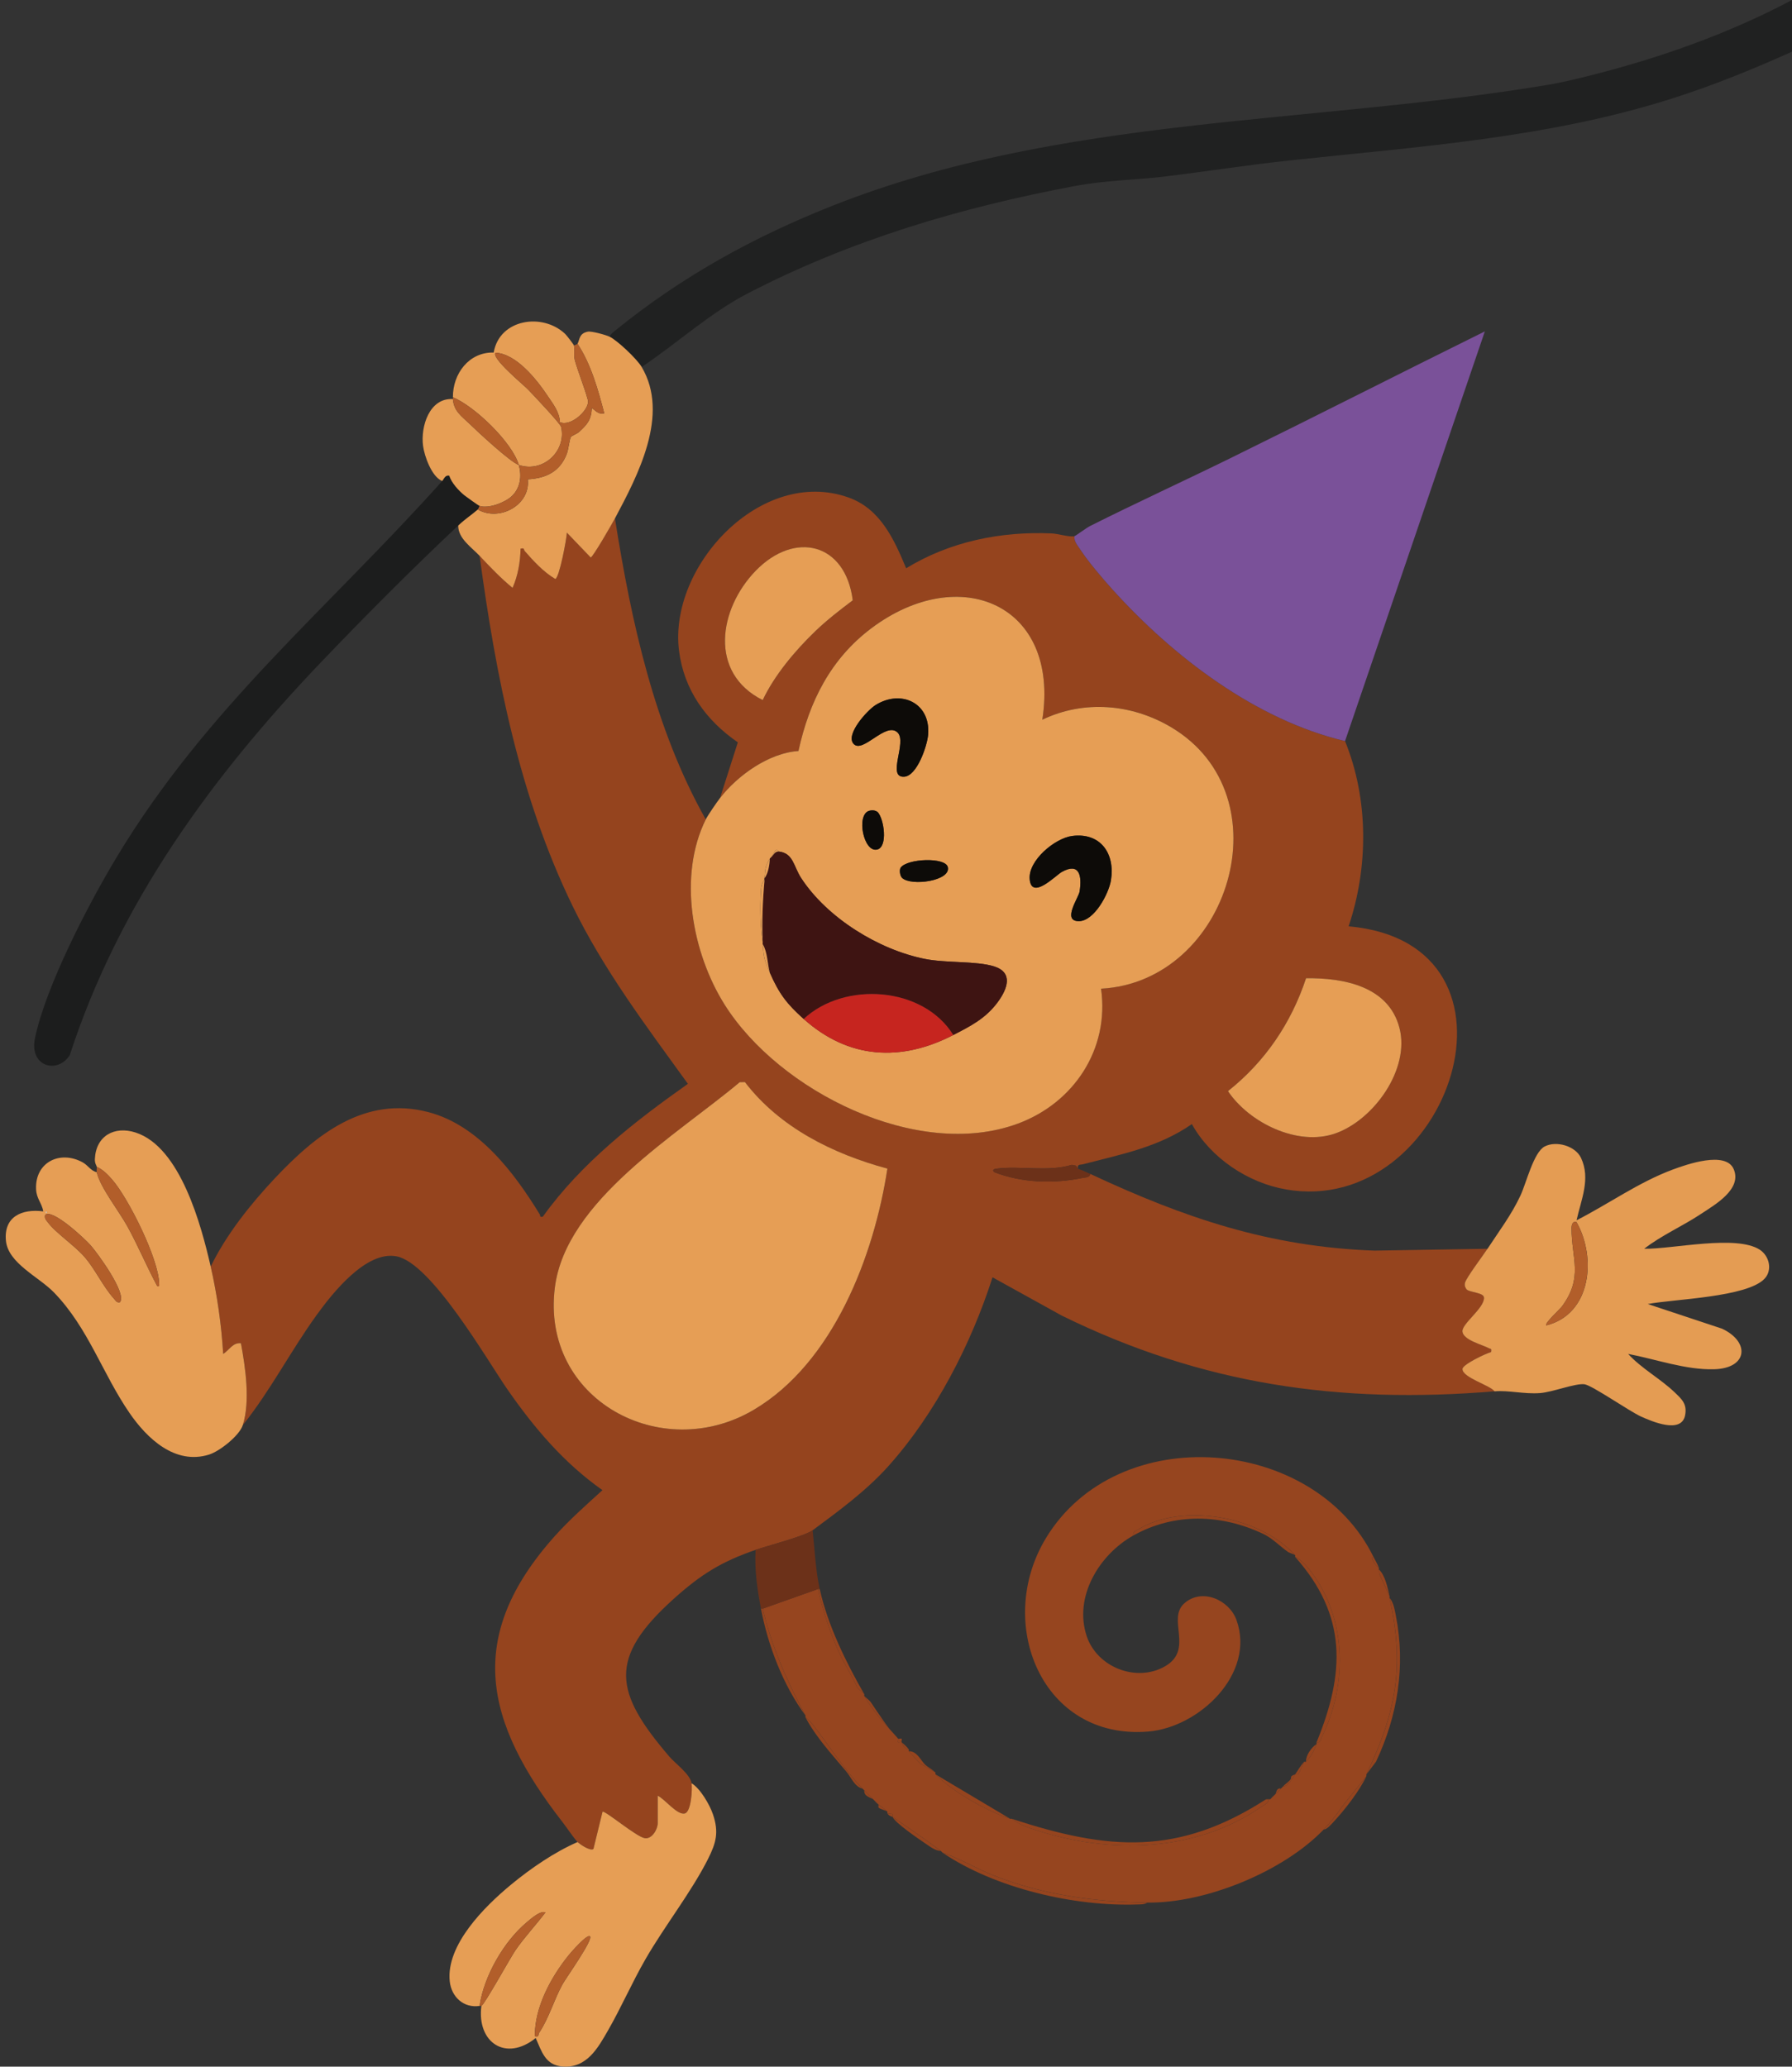 <svg xmlns="http://www.w3.org/2000/svg" id="Ebene_1" viewBox="0 0 867.3 1000"><rect x="0" y="0" width="867.3" height="1000" fill="#333333" stroke="none"/><path d="M348.47,386.18l8.63-26.98c-15.34-10.57-25.99-25.2-28.44-44.15-5.3-41.03,39.79-89.39,82.05-74.31,15.36,5.48,22.02,20.21,27.85,34.24,21.2-12.96,45.79-17.95,70.48-16.87,2.99.13,8.61,1.87,10.94,1.35-.18,2.6,1.46,4.34,2.75,6.3,4,6.1,10.81,14.08,15.77,19.57,29.36,32.49,69.25,63,112.48,73.26,11.44,28.16,11.36,60.97,1.73,89.64,93.48,8.24,48.68,141.07-30.32,127.31-18.42-3.21-36.43-15.2-45.54-31.62-16.09,11.19-34.12,14.6-52.58,19.41-1.44.38-3.04-.1-2.56,2.14-.27-.11-.63-1.18-1.07-1.45l-1.9-.37c-11.6,3.49-24.91.37-36.26,1.82-1.19.15-2.52.48-1.28,1.71,13.5,5.2,28.7,5.69,42.83,2.77,1.46-.3,3.18-.06,3.71-1.9,45.34,21.2,86.58,35.26,137.43,37.1l54.76-.9c-2.1,3.2-10.15,13.86-10.84,16.36-.34,1.23-.02,2.27.71,3.26,1.66,1.6,8.44,1.51,8.47,4.07.06,5.19-10.81,12.55-10.45,16.35.39,4.14,9.74,6.4,12.74,8.04.99.54,1.46-.04,1.1,1.91-2.59.67-13.84,6.01-13.83,8.19.01,4.17,13.19,7.76,15.56,10.79-75.15,6.24-141.49-3.25-209.46-36.6l-33.57-18.56c-10.32,32.29-27.68,66.03-50.41,91.38-10.86,12.11-24.15,21.75-36.64,31.02-3.81,2.83-21.89,7.53-27.58,9.48-16.63,5.71-26.52,11.89-39.66,23.69-32.11,28.85-28.65,45.36-2.15,76.31,2.96,3.46,10.07,8.5,10.79,12.92.45,2.8-.17,13.63-3.16,14.57-3.68,1.16-9.83-7.04-13.22-8.54v13.36c0,2.72-2.67,7.72-6.26,7.18-4.09-.62-19.35-13.6-20.45-12.78l-4.4,18.02c-1.58,1.11-6.37-2.16-7.68-3.37-1.41-1.3-5.49-7.33-7.24-9.57-37.73-48.46-47.6-89.65-3.55-138.71,6.91-7.69,15.18-15,22.84-21.97-18.62-13.09-33.11-30.16-46.02-48.78-9.9-14.28-36.86-61.25-53.71-64.37-14.74-2.73-30.85,17.71-38.53,28.3-12.56,17.31-22.44,36.71-35.82,53.39,3.69-11.53,1.29-27.91-.89-39.64-3.96-.46-5.72,3.4-8.59,5.16-.88-14.11-2.89-28.48-6.04-42.24,7.38-15.32,19.3-30.26,30.99-42.68,19.74-20.98,43.39-40.16,74.34-32.06,24.27,6.35,41.49,29.17,53.93,49.5.41.67-.28,1.46,1.46,1.1,18.66-25.99,44.29-45.96,70.23-64.28-20.08-27.81-40.85-55.23-55.9-86.24-25.72-52.98-37.07-111.18-44.92-169.28,5.11,5.44,10.17,10.77,15.95,15.51,2.58-5.84,3.75-12.52,3.88-18.96,2.01-.56,1.45.52,1.97,1.1,4.44,5.03,9.01,10.07,14.82,13.55,1.98-.47,5.49-19.33,5.62-22.41l11.53,12.02c1.11-.19,10.43-16.47,11.73-18.92,7.89,49.89,19.08,101.45,43.95,145.68-13.55,27.33-6.6,64.6,9.12,89.58,26.36,41.9,93.35,75.57,141.92,57.6,27.15-10.04,44.42-36.07,40.29-65.3,62.02-3.29,89.74-93.36,33.88-126.54-19.01-11.29-42.21-13.27-62.31-3.62,8.58-55.83-39.97-76.29-82.67-44.31-19.79,14.82-30.18,35.62-35.36,59.46-14.2.89-29.46,11.78-37.97,22.79ZM394.51,305.51c5.66-5.43,11.94-10.31,18.22-15.02-3.5-27.8-28.06-33.86-47.04-14.24-17.88,18.48-22.74,49.41,3.46,62.52,5.66-12.03,15.76-24.03,25.37-33.25ZM632.11,473.34c-7.21,21.77-19.86,40.42-37.8,54.63,10.3,15.35,33.83,26.91,52.09,20.43,18.54-6.57,36.14-31.07,30.91-51.07-5.27-20.17-27.11-24.21-45.2-23.99ZM429.49,565.48c-26.35-7.14-52.05-19.83-68.95-41.87l-2.54.05c-29.78,25.12-84.15,57.11-89.46,99.36-6.81,54.25,51.53,85.58,96.24,59.19,38.52-22.74,58.25-74.49,64.71-116.72Z" style="fill:#95441e;"></path><path d="M348.47,386.18c8.51-11.01,23.77-21.9,37.97-22.79,5.18-23.84,15.57-44.63,35.36-59.46,42.7-31.98,91.25-11.51,82.67,44.31,20.1-9.65,43.3-7.67,62.31,3.62,55.86,33.18,28.14,123.25-33.88,126.54,4.13,29.23-13.14,55.26-40.29,65.3-48.57,17.96-115.56-15.7-141.92-57.6-15.71-24.98-22.67-62.26-9.12-89.58,1-2.02,5.36-8.35,6.89-10.34ZM434.45,354.49c4.65,4.64-5.41,21.84,3.15,21.35,6.26-.36,11.17-15,11.6-20.37,1.25-15.44-13.21-22.01-25.48-14.28-3.96,2.49-14.64,14.2-10.62,18.72,4.46,5.02,15.7-11.05,21.35-5.42ZM420.61,392.35c-6.34,1.91-2.67,20.4,3.97,18.71,5.21-1.33,3.28-14.73.25-18.07-1.21-.97-2.78-1.08-4.22-.64ZM518.91,404.51c-8.35,1.08-21.31,11.85-20.55,20.9.88,10.38,12.6-1.86,15.54-3.5,8.57-4.77,9.82,1.88,8.61,9.47-.49,3.07-8.63,14.32-.4,14.35,7.52.02,14.56-13.39,15.58-19.85,2.04-12.87-5.04-23.14-18.78-21.37ZM373.46,414.62c-.26.3-.68.58-.86.86-2.35,3.63-2.25,5.31-2.59,9.48-.02.29.03.58,0,.86-1.53,1.45-1.64,3.61-1.76,5.57-.47,7.69-.28,17.07.89,24.6.02.29-.02.58,0,.86.45,6.54.91,8,3.45,13.79,4.55,10.37,8.29,15.18,16.38,22.41,21.77,19.46,47.11,20.83,72.4,7.76,8.17-4.22,15.64-7.92,21.54-15.95,4.72-6.42,7.57-14.28-1.74-17.23-8.53-2.71-23.1-1.57-33.44-3.61-22.45-4.43-47.39-19.86-59.98-39.14-3.74-5.72-3.75-12.07-10.85-12.85-.15-.02-.54-1.15-1.67-.5l-1.78,3.09ZM436.58,424.77c4.32,4.19,23.84,1.49,22.13-5.25-1.24-4.85-19.49-4.12-22.78.28-.81,1.22-.31,4.03.65,4.96Z" style="fill:#e69e55;"></path><path d="M548.42,743.05c-16.44,9.23-28.87,29.65-22.44,48.74,5.04,14.95,23.98,22.46,37.85,14.51,14.16-8.11.76-22.87,9.38-30.5,8.53-7.56,21.74-1.68,25.25,8.15,9.27,25.94-18.05,51.88-42.73,53.91-51.55,4.25-74.36-52.54-49.56-93.53,34.79-57.5,129.89-49.58,158.59,9.06l-.87.45c.64,1.79,1.78,3.68,3.45,4.72.1.25-.1.61,0,.86.23.59-.09,1.84.4,2.58l4.77,10.35c.06.27-.06.59,0,.86,7.37,33.29,3.12,55.26-11.2,85.34v.86l-12.06,15.08c-2.2,3.54-6.37,8.44-8.62,10.78-19.54,20.33-57.08,35.72-85.32,35.34-25.37-.34-50.49-3.69-74.35-13.13-8.43-3.33-16.24-8.18-24.76-11.01l-.86-.86c-7.4-5.51-15.44-11.17-23.27-16.38-.13-.32.23-1.16-.19-1.53l-2.4-.2c-.14-.16.14-.71,0-.86-1.4-1.52-3.9-3.02-4.31-3.45-.83-.86-1.79-1.78-2.59-2.59-1.19-1.21-3.17-3.13-4.31-4.31-.28-.29-.58-.57-.86-.86-9.12-9.48-16.27-21.1-24.46-31.51-.73-.93-2.22-2.06-3.11-2.97-.12-.22.12-.64,0-.86-8.89-16.59-16.35-33.26-20.68-51.72l26.72-9.48c2.19,10.08,5.73,20.67,9.92,30.16,2.65,6,6.49,11.47,9.04,17.49l3.44,3.21c.12.22-.12.65,0,.86,4.97,8.68,10.5,13.93,16.38,20.69.2.22-.22,1.5,0,1.72s1.5-.19,1.72,0c.2.17.82,3.46,3.45,3.45.14.18-.14.68,0,.86,1.55,1.99,3.85,4.14,5.6,6.05l7.33,4.3c.14.13-.14.71,0,.86,7.83,8.23,25.26,18.02,36.2,21.55.26.08.6-.09.86,0,2.86,2.61,7.65,4.2,11.39,5.42,36.28,11.82,77.66,10.81,109.65-11.49,1.22-.85,3.41-1.58,3.07-3.41.2-.13.67.13.86,0l1.72-1.72c.27-.18.55-.6.86-.86,1.77-1.49,1.45-1.4,2.59-2.59.28-.29.59-.56.86-.86,3.01-.58,4.56-4,6.03-6.03.36-.13,1.23.33,1.61-.14l2.7-5.9c.13-.14.73.14.86,0,3.28-3.67,3.44-4.34,5.17-8.62.1-.25-.1-.62,0-.86,2.04.44,1.82-1.01,2.44-2.26,13.06-26.33,12.32-59.67-7.08-82.78-1.12-1.33-4.01-4.06-5.71-4.61-.14-.16.14-.7,0-.86-17.18-18.92-54.27-25.61-75.87-12.53-1.34.81-2.65,1.01-2.55,3.05Z" style="fill:#96451f;"></path><path d="M650.98,358.59c-43.23-10.25-83.12-40.77-112.48-73.26-4.96-5.49-11.77-13.47-15.77-19.57-1.28-1.96-2.93-3.71-2.75-6.3.59-.13,5.84-4.05,7.57-4.92,22.47-11.29,45.41-21.77,67.98-32.86,41.14-20.21,82.01-41.02,123.11-61.33l-67.66,198.24Z" style="fill:#7a5199;"></path><path d="M295.04,162.92c.56-1.3,1.61-2.07,2.67-2.93,32.19-26.16,67.12-45.42,105.71-60.64,109.85-43.31,230.12-39.09,345.15-58.2,7.78-1.29,15.62-3.23,23.26-5.18,32.98-8.44,65.44-20.04,95.48-35.96v25c-19.22,8.61-38.49,16.47-58.61,22.84-59.75,18.91-121.89,23.08-184.01,29.73-20.2,2.16-40.16,5.3-60.33,7.76-15.1,1.84-28.97,1.81-44.41,4.72-55.24,10.41-108.34,26.12-158.27,52.03-18.02,9.35-34.24,24.21-51.13,35.5-2.32-3.92-11.67-12.74-15.51-14.65Z" style="fill:#202121;"></path><path d="M719.93,604.26c5.59-8.53,11.63-16.48,15.98-25.83,2.81-6.04,6.36-20.9,11.67-23.67,5.64-2.94,14.88-.28,17.61,5.53,4.74,10.07.05,20.2-2.16,30.18,15.56-7.94,30.07-18.42,46.55-24.54,6.72-2.5,25.63-9.15,29.49-.24,4.21,9.74-9.1,17.24-15.8,21.69-8.95,5.95-19.06,10.31-27.51,16.87,13.68.21,44.6-6.95,55.98.48,4.52,2.96,6.21,9.71,2.36,13.92-8.34,9.12-44.24,9.94-56.61,12.34l35.91,11.91c13.69,6.38,12.55,19.19-3.75,19.65-13.81.39-28.21-4.87-41.65-7.42,6.33,6.98,15.65,12.02,22.42,18.51,3.5,3.35,6.22,5.67,5.14,11.2-1.78,9.14-16.13,2.93-21.26.62-5.81-2.61-23.83-15.23-27.5-15.66-4.45-.52-15.37,3.83-21.47,4.28-7.71.57-15.02-1.43-21.97-.85-2.37-3.03-15.55-6.62-15.56-10.79,0-2.18,11.24-7.52,13.83-8.19.36-1.95-.11-1.37-1.1-1.91-3-1.64-12.35-3.9-12.74-8.04-.36-3.8,10.51-11.16,10.45-16.35-.03-2.56-6.81-2.47-8.47-4.07-.73-.99-1.05-2.03-.71-3.26.69-2.5,8.74-13.16,10.84-16.36ZM763,591.34c-1.87-.66-2.42,1.43-2.41,2.98.05,14.85,5.77,23.68-4.61,37.81-1,1.36-8.6,8.23-7.6,9.2,21.82-5.48,24.36-32.84,14.63-49.99Z" style="fill:#e49c53;"></path><path d="M46.82,564.61c-.08-.73-1-1.55-.9-3.81.51-11.23,9.49-16.09,19.67-12.81,21.76,7.01,31.84,45.04,36.39,64.89,3.15,13.76,5.17,28.13,6.04,42.24,2.87-1.75,4.62-5.61,8.59-5.16,2.18,11.73,4.58,28.1.89,39.64-1.61,5.03-11.14,12.63-16.35,14.25-16.44,5.12-30.02-7.83-38.49-20.17-13.16-19.16-19.93-41.15-36.55-58.3-7.32-7.56-22.17-14.09-23.24-24.99-1.14-11.67,7.68-15.58,18.09-14.23-.75-4.11-3.31-6.13-3.5-10.76-.55-12.99,11.54-18.98,22.51-12.98,2.74,1.5,3.89,4.11,6.85,4.78,1.67,7.33,10.7,18.73,14.8,26.14,5.22,9.44,9.39,19.53,14.51,29.02,1.15.22.89-.33.88-1.29-.18-11.79-14.86-41.37-22.85-50.43-2.02-2.29-4.46-4.82-7.34-6.02ZM22.26,586.16v.86c.56-.29.56-.57,0-.86ZM58.02,630.12c3.61-4.16-11.02-24-14.2-27.59-2.55-2.88-18.49-17.95-21.98-14.64-.38,1.74.39,2.3,1.25,3.48,3.81,5.21,13.24,11.39,18.15,17.19s8.77,14.15,13.86,19.75c.87.96,1.27,2.16,2.93,1.8Z" style="fill:#e69e55;"></path><path d="M334.68,862.86c4.22,2.49,8.78,10.34,10.38,15.05,2.94,8.67,1.54,13.82-2.46,21.74-7.98,15.82-21.04,32.46-30.16,48.28-6.49,11.26-11.74,23.34-18.12,34.46-4.98,8.68-10.39,18.49-22.12,17.54-8.28-.67-10.01-7.21-12.93-13.78-14.43,11.61-28.57,2.21-26.29-15.54,1.47-.58,13.96-23.28,16.53-26.99,4.4-6.35,9.81-12.11,14.49-18.27-2.56-.92-6.84,2.95-9.02,4.77-11.13,9.27-20.8,26.13-22.86,40.49-7.75,1.17-13.65-4.38-14.45-11.88-1.88-17.72,17.09-36.4,29.56-46.71,9.59-7.93,20.95-15.72,32.3-20.71,1.31,1.21,6.1,4.48,7.68,3.37l4.4-18.02c1.1-.82,16.36,12.16,20.45,12.78,3.59.55,6.26-4.46,6.26-7.18v-13.36c3.38,1.49,9.53,9.7,13.22,8.54,2.99-.94,3.61-11.77,3.16-14.57ZM285.55,937c-1.31-1.44-9.38,7.91-10.31,9.07-8.63,10.67-16.49,25.18-16.39,39.19,2.35.52,1.47-.72,2.13-1.71,4.78-7.21,7.03-15.65,11.21-23.3,1.7-3.11,14.89-21.59,13.37-23.25Z" style="fill:#e69e55;"></path><path d="M214.02,232.74c.94-1.06,1.46-3.01,3.43-2.58,1.1,3.5,4.52,7.2,7.32,9.5.88.73,6.92,5.01,7.35,5.15-.34.45-.53,1.44-.86,1.72-3.2,2.76-6.01,4.5-9.48,7.76-22.27,20.93-45.8,44.55-66.92,66.68-52.45,54.96-97.36,116.38-121.1,189.63-6.05,9.3-19.7,5.48-16.84-8.22,5.28-25.27,25.84-64.81,39.38-87.33,43.66-72.67,102.63-120.73,157.73-182.3Z" style="fill:#1c1d1d;"></path><path d="M295.04,162.92c3.85,1.91,13.19,10.74,15.51,14.65,13.7,23.08-1.88,52.53-12.93,73.27-1.3,2.45-10.63,18.72-11.73,18.92l-11.53-12.02c-.14,3.08-3.65,21.94-5.62,22.41-5.82-3.48-10.39-8.52-14.82-13.55-.51-.58.05-1.66-1.97-1.1-.13,6.43-1.29,13.11-3.88,18.96-5.77-4.74-10.84-10.07-15.95-15.51-3.84-4.09-10.46-8.41-10.34-14.65,3.47-3.26,6.28-5,9.48-7.76,10.37,6.03,25.62-2.17,24.17-14.62,8.98-.48,15.72-3.81,18.95-12.5.76-2.05,1.25-6.96,1.92-7.99.39-.6,2.99-1.52,4.01-2.46,3.86-3.57,5.89-5.84,6.11-11.56,2.05,1.43,3.09,3.21,6.02,2.58-2.91-11.25-6.44-23.88-12.92-33.61,1.13-2.26.74-5.03,4.94-5.89,1.82-.37,8.81,1.57,10.57,2.44Z" style="fill:#e69e55;"></path><path d="M219.19,193.09c.49,5.95,4.09,8.14,8.16,12.09,4.01,3.89,19.64,18.42,23.72,19.8,1.55,5.33.78,11.22-3.41,15.13-3.29,3.07-11.23,6.13-15.56,4.7-.43-.14-6.46-4.42-7.35-5.15-2.8-2.3-6.22-6-7.32-9.5-1.97-.43-2.49,1.53-3.43,2.58-5.05-2.03-8.59-11.98-9.25-17.03-1.21-9.29,3.01-23.24,14.42-22.62Z" style="fill:#e69e55;"></path><path d="M277.8,167.23c.42,1.86-.21,4.45.39,6.94.97,4.07,6.46,18.18,6.43,20.23-.09,4.57-8.55,12.19-13.67,9.85-.08-4.73-3.33-8.84-5.88-12.65-5.33-7.97-15.1-20.35-25.18-20.92-2.49,2.35,13.48,15.53,15.53,17.64,2.47,2.55,15.79,16.59,16.18,18.31,2.61,11.62-8.75,22.33-20.51,18.35-3.18-10.92-21.28-28.33-31.89-32.76-.09-11.35,7.73-21.91,19.74-21.64,2.74-16.2,23.6-19.43,34.59-9,.68.64,4.16,5.13,4.28,5.64Z" style="fill:#e69e55;"></path><path d="M393.29,740.46c1.02,9.36,1.42,19.26,3.45,28.45h-.86l-26.72,9.48h-.86c-1.79-9.41-3.18-18.82-2.59-28.45,5.69-1.95,23.77-6.65,27.58-9.48Z" style="fill:#6c3119;"></path><path d="M279.52,166.37c6.49,9.74,10.01,22.36,12.92,33.61-2.93.63-3.97-1.15-6.02-2.58-.22,5.72-2.25,7.99-6.11,11.56-1.02.94-3.62,1.86-4.01,2.46-.67,1.03-1.16,5.94-1.92,7.99-3.23,8.7-9.97,12.03-18.95,12.5,1.45,12.45-13.8,20.65-24.17,14.62.33-.28.52-1.28.86-1.72,4.33,1.43,12.27-1.63,15.56-4.7,4.18-3.9,4.96-9.8,3.41-15.13,11.76,3.99,23.12-6.73,20.51-18.35-.39-1.72-13.7-15.76-16.18-18.31-2.05-2.12-18.02-15.3-15.53-17.64,10.08.57,19.85,12.96,25.18,20.92,2.55,3.81,5.8,7.91,5.88,12.65,5.12,2.34,13.58-5.27,13.67-9.85.04-2.05-5.46-16.16-6.43-20.23-.59-2.49.03-5.08-.39-6.94.39-.31,1.6-.62,1.72-.86Z" style="fill:#b25e2a;"></path><path d="M251.08,224.98c-4.09-1.39-19.71-15.91-23.72-19.8-4.08-3.95-7.67-6.14-8.16-12.09-.02-.28,0-.58,0-.86,10.61,4.42,28.71,21.83,31.89,32.76Z" style="fill:#b25e2a;"></path><path d="M46.82,564.61c2.87,1.2,5.31,3.73,7.34,6.02,7.99,9.05,22.68,38.64,22.85,50.43.01.97.28,1.52-.88,1.29-5.12-9.49-9.29-19.58-14.51-29.02-4.1-7.41-13.13-18.81-14.8-26.14-.16-.71.09-1.76,0-2.59Z" style="fill:#b25e2a;"></path><path d="M527.74,568.06c-.53,1.84-2.25,1.6-3.71,1.9-14.13,2.92-29.33,2.43-42.83-2.77-1.24-1.24.08-1.56,1.28-1.71,11.35-1.44,24.66,1.68,36.26-1.82l1.9.37c.45.28.8,1.34,1.07,1.45,2.36.93,3.74,1.51,6.03,2.59Z" style="fill:#6c3119;"></path><path d="M232.12,970.61c2.07-14.36,11.74-31.22,22.86-40.49,2.18-1.82,6.46-5.69,9.02-4.77-4.68,6.15-10.09,11.91-14.49,18.27-2.57,3.71-15.06,26.41-16.53,26.99-.21.08-.56-.05-.86,0Z" style="fill:#b25e2a;"></path><path d="M613.92,870.62c.34,1.83-1.85,2.56-3.07,3.41-31.98,22.3-73.36,23.31-109.65,11.49-3.74-1.22-8.53-2.81-11.39-5.42,46.65,15.34,80.34,17.84,122.61-9.26.67-.43,1.37-.13,1.5-.22Z" style="fill:#95441e;"></path><path d="M555.31,920.62c-1.45.95-3.05.84-4.69.9-30.66,1.1-68.99-7.82-94.42-25.03,8.52,2.83,16.34,7.67,24.76,11.01,23.86,9.44,48.98,12.79,74.35,13.13Z" style="fill:#95441e;"></path><path d="M672.53,773.22c1.9,2.04,2.52,5.9,3.05,8.59,4.78,24.4.87,48.36-9.6,70.62l-4.65,6.12c14.33-30.08,18.58-52.05,11.2-85.34Z" style="fill:#95441e;"></path><path d="M548.42,743.05c-.1-2.04,1.21-2.24,2.55-3.05,21.6-13.08,58.7-6.39,75.87,12.53-1.07-.74-2.66-.99-3.66-1.71-4.01-2.89-7.4-6.5-11.69-8.55-20.3-9.7-43.19-10.39-63.08.78Z" style="fill:#95441e;"></path><path d="M626.85,753.39c1.7.55,4.59,3.28,5.71,4.61,19.39,23.1,20.13,56.45,7.08,82.78-.62,1.24-.4,2.69-2.44,2.26,13.85-33.77,14.8-61.37-10.34-89.65Z" style="fill:#95441e;"></path><path d="M389.84,830.11c-10.83-14.69-18.11-33.71-21.55-51.72h.86c4.34,18.46,11.79,35.13,20.68,51.72Z" style="fill:#95441e;"></path><path d="M452.75,858.55l36.2,21.55c-10.94-3.53-28.36-13.32-36.2-21.55Z" style="fill:#95441e;"></path><path d="M396.73,768.91c3.88,17.55,12.78,35.55,21.55,50.86l-3.44-3.21c-2.56-6.02-6.4-11.49-9.04-17.49-4.19-9.49-7.73-20.07-9.92-30.16h.86Z" style="fill:#95441e;"></path><path d="M632.02,852.52c.07-3.26,2.49-6.8,5.17-8.62-1.73,4.28-1.89,4.95-5.17,8.62Z" style="fill:#95441e;"></path><path d="M439.83,847.35c4.26.11,5.75,4.52,8.02,6.63,1.18,1.1,3.01,1.97,4.91,3.71l-7.33-4.3c-1.75-1.91-4.04-4.05-5.6-6.05Z" style="fill:#95441e;"></path><path d="M422.59,870.62c.8.81,1.75,1.72,2.59,2.59.41.43,2.91,1.93,4.31,3.45-1.16-.89-3.11-1.11-4.16-1.9-.41-.3-.04-1.46-.14-1.55-1.64-1.4-1.58-1.59-2.59-2.59-.69-.68-4.55-1.16-4.31-4.31,1.14,1.18,3.12,3.1,4.31,4.31Z" style="fill:#95441e;"></path><path d="M389.84,830.97c.9.91,2.38,2.04,3.11,2.97,8.19,10.41,15.35,22.03,24.46,31.51-3.77-.86-5.45-5.41-7.76-8.18-6.92-8.29-14.64-16.48-19.82-26.3Z" style="fill:#95441e;"></path><path d="M661.32,859.42c-3.41,7.27-10.45,16.31-16.05,22.3-1.03,1.1-3.08,3.51-4.63,3.56,2.25-2.34,6.42-7.23,8.62-10.78l12.06-15.08Z" style="fill:#95441e;"></path><path d="M672.53,772.35l-4.77-10.35c-.49-.74-.17-1.99-.4-2.58,3.06,2.78,4.23,8.92,5.17,12.93Z" style="fill:#95441e;"></path><path d="M429.48,877.52l2.4.2c.42.37.06,1.21.19,1.53,7.83,5.2,15.87,10.87,23.27,16.38-2.67-.02-5.53-2.31-7.81-3.84-3.39-2.27-14.41-9.88-15.46-12.53-.99-.66-1.13-.08-2.59-1.72Z" style="fill:#95441e;"></path><path d="M418.28,820.63c.74.84,2.6,2.18,3.11,2.93,3.21,4.73,9.54,14.56,13.27,17.76.22.19,1.47-.23,1.71.01s-.17,1.5,0,1.71c.42.49,1.87,1.33,3.45,3.45-2.62.01-3.25-3.28-3.45-3.45-.22-.2-1.5.22-1.72,0s.19-1.5,0-1.72c-5.87-6.76-11.41-12.01-16.38-20.69Z" style="fill:#95441e;"></path><path d="M667.35,758.56c-1.68-1.04-2.81-2.94-3.45-4.72l.87-.45c.86,1.76,1.77,3.11,2.59,5.17Z" style="fill:#95441e;"></path><path d="M631.16,852.52l-2.7,5.9c-.38.47-1.25,0-1.61.14-1.47,2.04-3.03,5.45-6.03,6.03,1.35-1.53,2.54-2.12,3.51-3.21,1.35-1.52-.74-1.63,2.52-2.83,1.44-1.99,2.28-3.82,4.31-6.03Z" style="fill:#95441e;"></path><path d="M619.95,865.45c-1.14,1.18-.82,1.09-2.59,2.59.54-1.49.71-2.94,2.59-2.59Z" style="fill:#95441e;"></path><path d="M614.78,870.62c.3-.2.78-1.1,1.72-1.72l-1.72,1.72Z" style="fill:#95441e;"></path><path d="M429.49,565.48c-6.47,42.23-26.19,93.98-64.71,116.72-44.7,26.39-103.05-4.94-96.24-59.19,5.3-42.25,59.67-74.24,89.46-99.36l2.54-.05c16.9,22.04,42.6,34.73,68.95,41.87Z" style="fill:#e69e55;"></path><path d="M632.11,473.34c18.1-.23,39.93,3.82,45.2,23.99,5.23,20-12.38,44.5-30.91,51.07-18.26,6.48-41.79-5.07-52.09-20.43,17.94-14.21,30.59-32.86,37.8-54.63Z" style="fill:#e69e55;"></path><path d="M394.51,305.51c-9.61,9.22-19.71,21.23-25.37,33.25-26.19-13.1-21.33-44.03-3.46-62.52,18.98-19.62,43.54-13.56,47.04,14.24-6.27,4.71-12.56,9.59-18.22,15.02Z" style="fill:#e69e55;"></path><path d="M376.91,412.04c7.1.78,7.12,7.13,10.85,12.85,12.59,19.28,37.53,34.71,59.98,39.14,10.35,2.04,24.91.9,33.44,3.61,9.31,2.96,6.45,10.82,1.74,17.23-5.9,8.03-13.38,11.73-21.54,15.95-14.53-23.52-52.66-26.17-72.4-7.76-8.09-7.23-11.83-12.04-16.38-22.41-1.27-4.42-1.09-9.89-3.45-13.79-.02-.29.02-.58,0-.86-.52-9.35,0-20.78.86-30.17.03-.28-.02-.58,0-.86,1.85-2.51,2.37-6.36,2.59-9.48.18-.28.6-.56.86-.86,1.02-1.17,1.66-2.66,3.45-2.59Z" style="fill:#3e1412;"></path><path d="M461.37,500.82c-25.28,13.08-50.63,11.71-72.4-7.76,19.74-18.41,57.87-15.76,72.4,7.76Z" style="fill:#c6251f;"></path><path d="M518.91,404.51c13.74-1.78,20.82,8.5,18.78,21.37-1.02,6.46-8.06,19.88-15.58,19.85-8.23-.03-.09-11.28.4-14.35,1.21-7.59-.05-14.24-8.61-9.47-2.94,1.64-14.66,13.88-15.54,3.5-.77-9.05,12.2-19.82,20.55-20.9Z" style="fill:#0d0b08;"></path><path d="M434.45,354.49c-5.65-5.63-16.89,10.44-21.35,5.42-4.02-4.52,6.65-16.23,10.62-18.72,12.28-7.73,26.74-1.15,25.48,14.28-.44,5.37-5.35,20.01-11.6,20.37-8.55.49,1.51-16.71-3.15-21.35Z" style="fill:#0d0b08;"></path><path d="M436.58,424.77c-.96-.93-1.46-3.74-.65-4.96,3.28-4.4,21.54-5.13,22.78-.28,1.72,6.74-17.81,9.44-22.13,5.25Z" style="fill:#0d0b08;"></path><path d="M420.61,392.35c1.44-.43,3.01-.32,4.22.64,3.03,3.34,4.96,16.74-.25,18.07-6.63,1.69-10.3-16.8-3.97-18.71Z" style="fill:#0d0b08;"></path><path d="M369.16,456c-1.17-7.53-1.37-16.9-.89-24.6.12-1.96.23-4.12,1.76-5.57-.86,9.39-1.38,20.82-.86,30.17Z" style="fill:#e69e55;"></path><path d="M372.6,470.65c-2.54-5.79-3-7.26-3.45-13.79,2.36,3.9,2.18,9.37,3.45,13.79Z" style="fill:#e69e55;"></path><path d="M370.02,424.97c.34-4.17.24-5.86,2.59-9.48-.22,3.12-.73,6.97-2.59,9.48Z" style="fill:#e69e55;"></path><path d="M376.91,412.04c-1.79-.07-2.43,1.42-3.45,2.59l1.78-3.09c1.13-.65,1.52.48,1.67.5Z" style="fill:#e69e55;"></path><path d="M763,591.34c9.73,17.14,7.19,44.5-14.63,49.99-1-.96,6.61-7.84,7.6-9.2,10.39-14.13,4.66-22.97,4.61-37.81,0-1.55.55-3.64,2.41-2.98Z" style="fill:#b25e2a;"></path><path d="M58.02,630.12c-1.66.36-2.06-.85-2.93-1.8-5.09-5.6-8.77-13.74-13.86-19.75s-14.34-11.98-18.15-17.19c-.86-1.18-1.63-1.74-1.25-3.48,3.5-3.31,19.43,11.76,21.98,14.64,3.18,3.59,17.81,23.43,14.2,27.59Z" style="fill:#b25e2a;"></path><path d="M22.26,586.16c.56.29.56.57,0,.86v-.86Z" style="fill:#fefefe;"></path><path d="M285.55,937c1.52,1.66-11.67,20.14-13.37,23.25-4.18,7.65-6.43,16.09-11.21,23.3-.66.99.22,2.23-2.13,1.71-.1-14.01,7.76-28.53,16.39-39.19.94-1.16,9-10.51,10.31-9.07Z" style="fill:#b25e2a;"></path></svg>